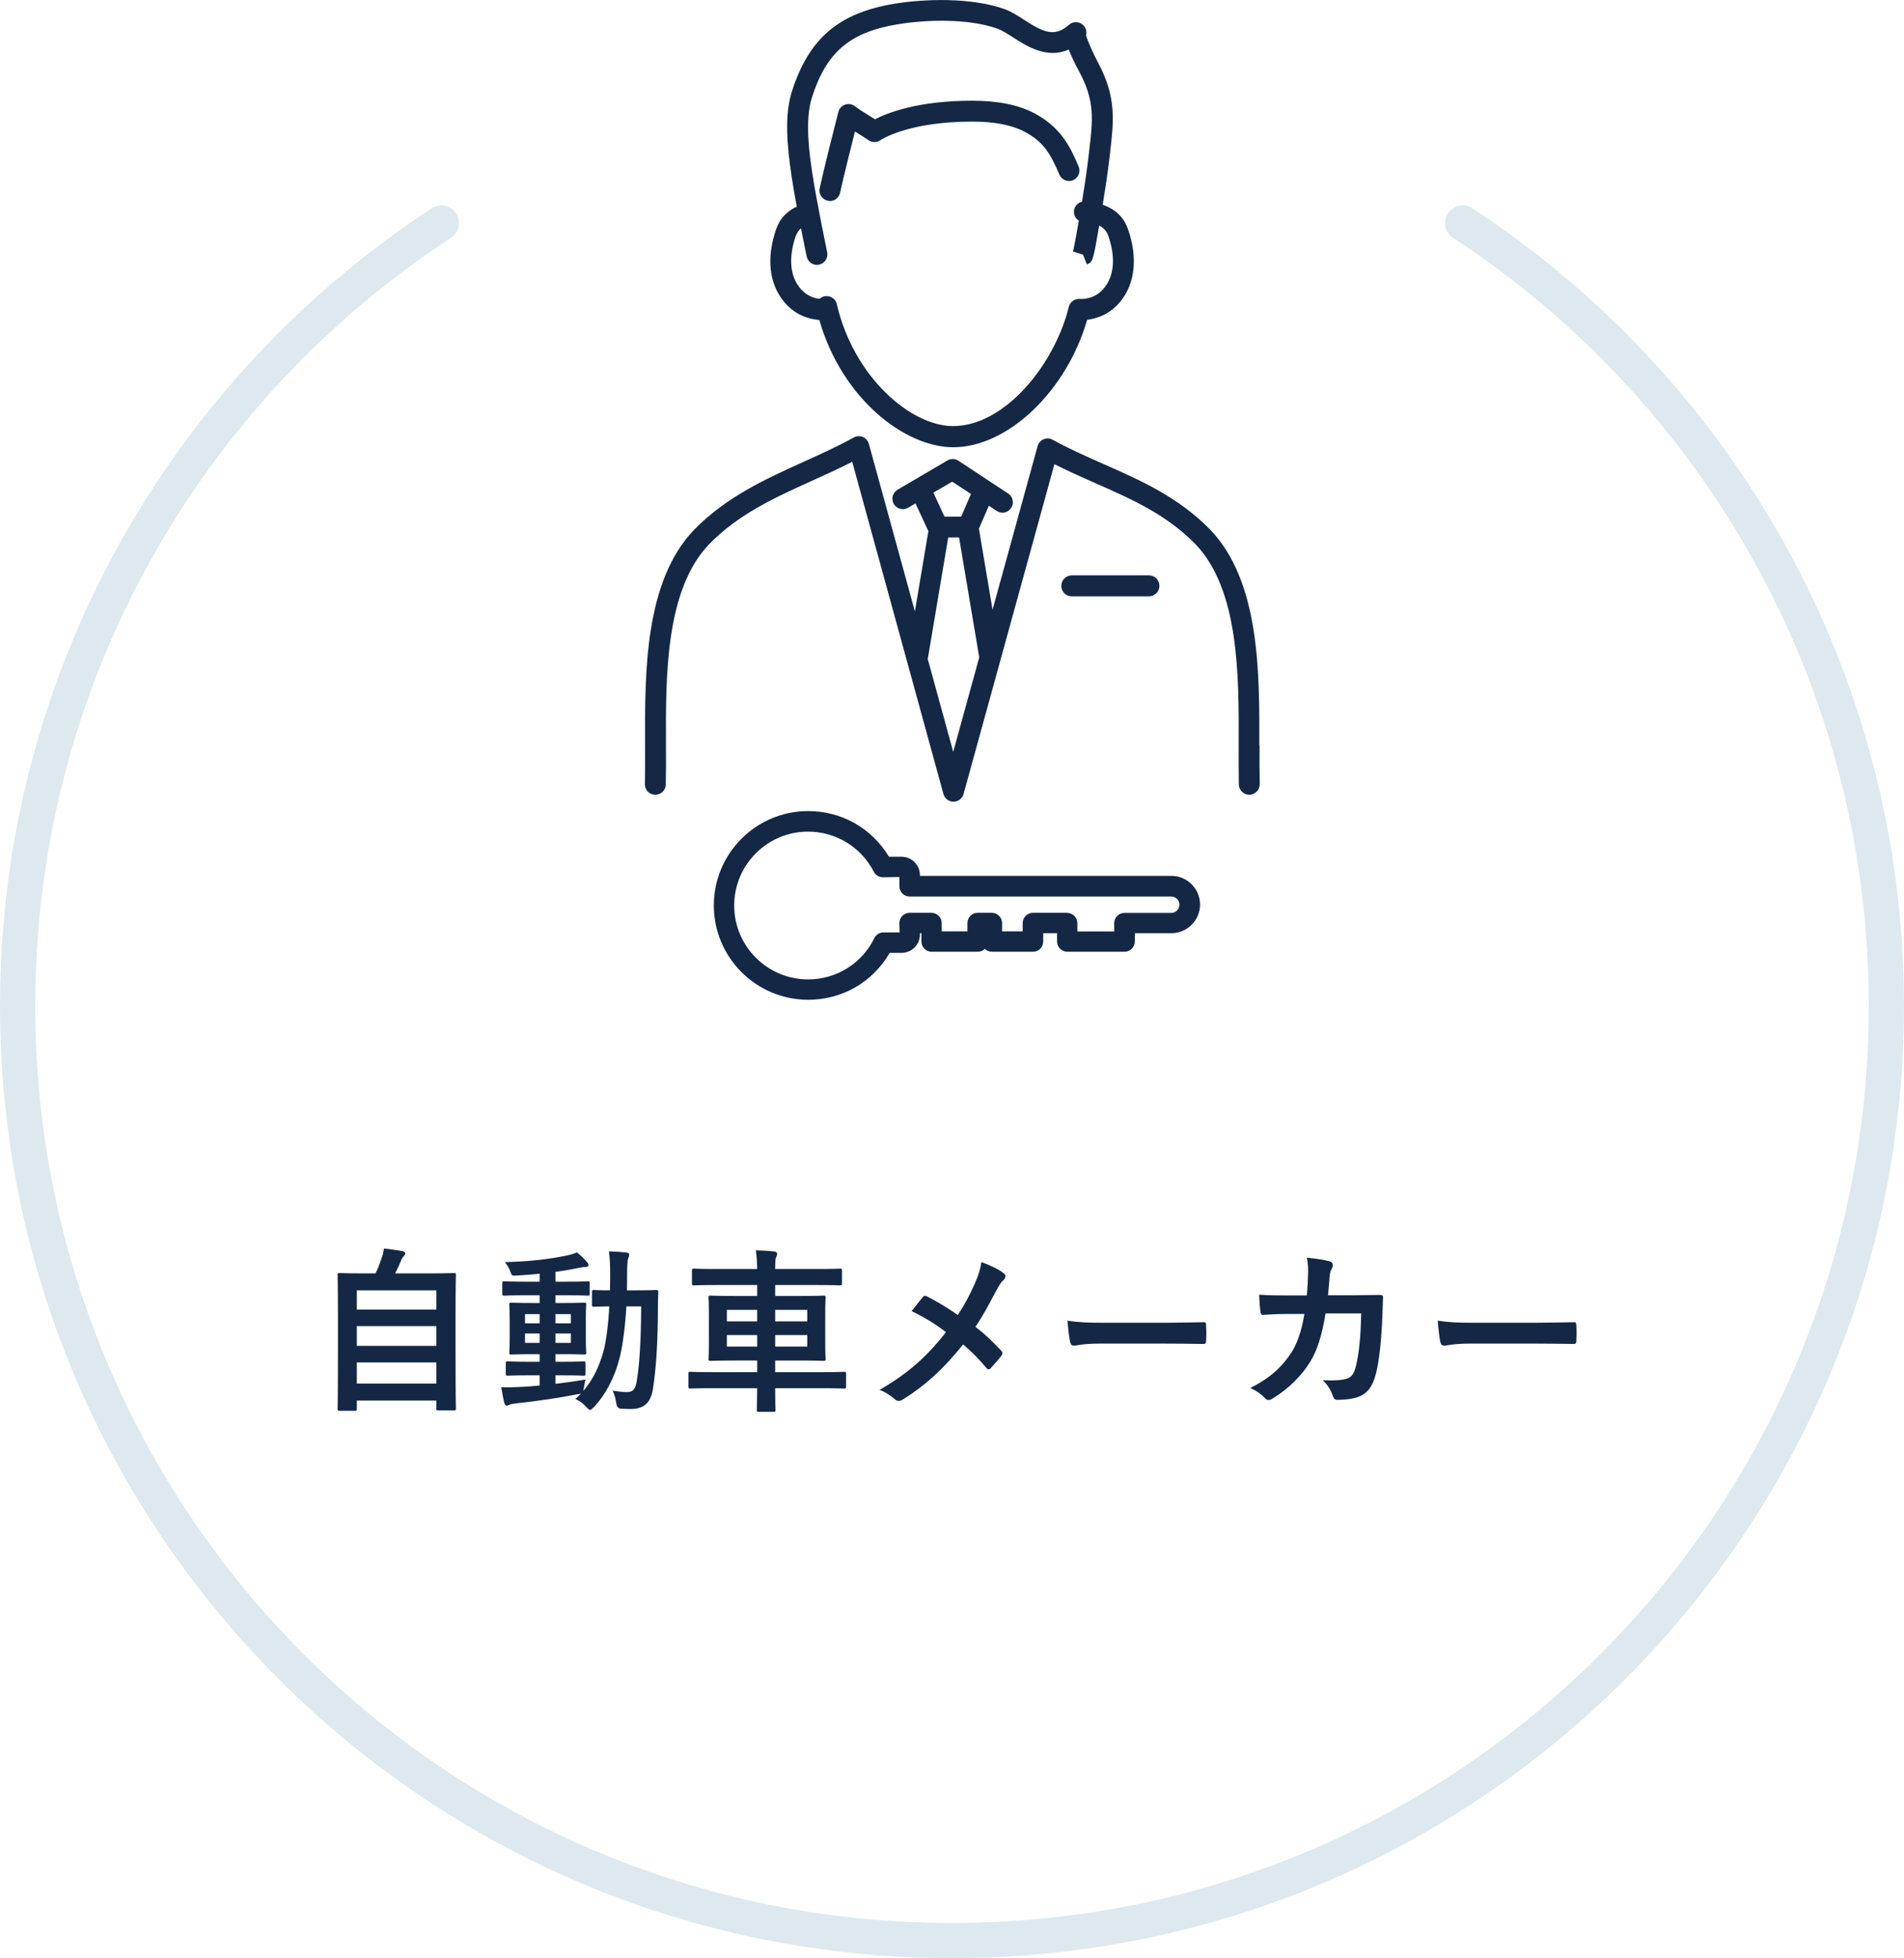 <?xml version="1.0" encoding="UTF-8"?>
<svg id="_レイヤー_2" data-name="レイヤー 2" xmlns="http://www.w3.org/2000/svg" viewBox="0 0 216 222.07">
  <defs>
    <style>
      .cls-1 {
        fill: #142846;
      }

      .cls-2 {
        fill: none;
        stroke: #dee9ef;
        stroke-linecap: round;
        stroke-linejoin: round;
        stroke-width: 4px;
      }
    </style>
  </defs>
  <g id="_レイアウト" data-name="レイアウト">
    <g>
      <g>
        <path class="cls-1" d="M38.52,159.99c-.2,0-.22-.02-.22-.22,0-.12.04-1.18.04-6.52v-3.7c0-3.72-.04-4.82-.04-4.96,0-.2.02-.22.22-.22.14,0,.84.04,2.78.04h1.3c.32-.64.5-1.16.74-1.88.1-.26.16-.56.22-.94.68.06,1.56.2,2.14.3.18.04.28.16.28.26,0,.12-.08.2-.16.28-.14.16-.24.3-.3.48-.2.48-.38.9-.7,1.5h3.9c1.94,0,2.64-.04,2.78-.04.2,0,.22.02.22.22,0,.12-.04,1.24-.04,4.42v4.22c0,5.34.04,6.4.04,6.5,0,.2-.02.22-.22.22h-1.78c-.2,0-.22-.02-.22-.22v-.9h-9.02v.94c0,.2-.02.22-.22.22h-1.74ZM40.48,148.51h9.02v-2.18h-9.02v2.18ZM49.5,152.63v-2.24h-9.02v2.24h9.02ZM49.5,156.91v-2.4h-9.02v2.4h9.02Z"/>
        <path class="cls-1" d="M63.02,156.93c1.08-.12,2.22-.28,3.4-.48-.08.32-.14.62-.18.92l-.06.36c1.04-1.2,1.76-2.64,2.28-4.48.3-1.14.54-2.9.66-5.1-1.18.02-1.62.04-1.72.04-.22,0-.24-.02-.24-.22v-1.46c0-.2.02-.22.24-.22.1,0,.56.04,1.8.04,0-.52.02-1.04.02-1.6,0-1.24-.02-1.86-.14-2.82.72.02,1.3.06,2,.14.2.02.3.1.3.22,0,.16-.06.3-.12.48-.08.2-.12.82-.12,2.04,0,.54,0,1.04-.02,1.54h1.14c1.54,0,2.06-.04,2.18-.04.2,0,.24.04.24.24-.04.68-.04,1.26-.04,1.9-.02,3.84-.2,6.8-.58,9.16-.26,1.5-1,2.2-2.54,2.2-.42,0-.76-.02-1.1-.04q-.46-.04-.52-.7c-.08-.5-.2-.94-.4-1.34.66.1,1.14.16,1.66.16.6,0,.94-.32,1.08-1.26.32-1.94.48-4.64.5-8.46h-1.68c-.14,2.34-.4,4.3-.74,5.74-.56,2.28-1.58,4.22-2.96,5.7-.2.2-.32.3-.42.3s-.2-.1-.38-.28c-.4-.46-.84-.76-1.28-.96.22-.2.44-.4.64-.62-.1.04-.22.06-.38.08-2.12.42-4.72.8-6.98,1.04-.3.04-.64.08-.74.14-.12.06-.22.12-.34.12s-.22-.12-.28-.34c-.12-.52-.24-1.16-.34-1.76.8.04,1.36.02,2.1-.02.7-.04,1.46-.08,2.26-.16v-1.16h-1.18c-1.74,0-2.32.04-2.44.04-.2,0-.22-.02-.22-.2v-1.2c0-.2.02-.22.22-.22.12,0,.7.04,2.44.04h1.18v-.86h-.8c-1.7,0-2.28.04-2.4.04-.22,0-.24-.02-.24-.22,0-.14.04-.6.04-1.66v-2.14c0-1.08-.04-1.54-.04-1.64,0-.2.02-.22.24-.22.12,0,.7.04,2.4.04h.8v-.88h-1.48c-1.8,0-2.42.04-2.54.04-.2,0-.22-.02-.22-.22v-1.18c0-.2.02-.22.22-.22.12,0,.74.04,2.54.04h1.48v-.9c-.86.08-1.72.16-2.58.2-.56.04-.58.02-.74-.44-.16-.44-.38-.76-.62-1.08,2.84-.08,5-.32,7.08-.76.44-.1.8-.22,1.1-.34.46.38.86.76,1.14,1.1.12.14.16.22.16.36,0,.12-.16.2-.42.2-.24,0-.58.08-.9.14-.8.16-1.6.3-2.42.4v1.12h1.16c1.78,0,2.4-.04,2.52-.04.18,0,.2.02.2.22v1.18c0,.2.02.22-.16.22-.12,0-.78-.04-2.56-.04h-1.16v.88h.86c1.68,0,2.26-.04,2.4-.04.2,0,.22.02.22.22,0,.1-.04.56-.04,1.64v2.14c0,1.06.04,1.54.04,1.66,0,.2-.02.22-.22.22-.14,0-.72-.04-2.4-.04h-.86v.86h.74c1.72,0,2.32-.04,2.44-.04.2,0,.22.02.22.22v1.2c0,.18-.02.2-.22.2-.12,0-.72-.04-2.44-.04h-.74v.96ZM61.22,150.07v-1.04h-1.66v1.04h1.66ZM61.22,152.29v-1.06h-1.66v1.06h1.66ZM63.02,149.03v1.04h1.74v-1.04h-1.74ZM64.76,151.23h-1.74v1.06h1.74v-1.06Z"/>
        <path class="cls-1" d="M80.78,157.43c-1.76,0-2.36.04-2.48.04-.18,0-.2-.02-.2-.22v-1.46c0-.2.02-.22.2-.22.12,0,.72.04,2.48.04h5.12v-1.32h-2.52c-1.94,0-2.64.04-2.78.04-.2,0-.22-.02-.22-.22,0-.12.04-.64.04-1.9v-3.14c0-1.24-.04-1.78-.04-1.9,0-.22.02-.24.22-.24.14,0,.84.04,2.78.04h2.52v-1.24h-4.58c-1.84,0-2.46.04-2.58.04-.22,0-.24-.02-.24-.24v-1.46c0-.18.02-.2.24-.2.12,0,.74.04,2.58.04h4.58c-.02-.9-.06-1.46-.16-2.12.74.02,1.44.06,2.12.14.18.02.3.12.3.22,0,.16-.02.26-.1.4-.1.18-.12.62-.12,1.36h4.76c1.84,0,2.48-.04,2.6-.04.2,0,.22.02.22.2v1.46c0,.22-.02.24-.22.24-.12,0-.76-.04-2.6-.04h-4.76v1.24h2.72c1.96,0,2.66-.04,2.78-.04.2,0,.22.02.22.24,0,.12-.04.66-.04,1.9v3.14c0,1.26.04,1.78.04,1.9,0,.2-.02.22-.22.22-.12,0-.82-.04-2.78-.04h-2.72v1.32h5.36c1.76,0,2.36-.04,2.48-.04.18,0,.2.02.2.22v1.46c0,.2-.02.22-.2.22-.12,0-.72-.04-2.48-.04h-5.36c0,1.56.04,2.38.04,2.46,0,.2-.02.22-.24.22h-1.66c-.2,0-.22-.02-.22-.22,0-.1.02-.9.04-2.46h-5.12ZM85.9,149.85v-1.3h-3.44v1.3h3.44ZM85.9,152.71v-1.3h-3.44v1.3h3.44ZM87.94,148.55v1.3h3.64v-1.3h-3.64ZM91.58,151.41h-3.64v1.3h3.64v-1.3Z"/>
        <path class="cls-1" d="M110.58,145.59c.44-1.04.6-1.52.76-2.46,1,.36,2.04.86,2.52,1.26.14.1.2.22.2.34,0,.16-.08.32-.22.44-.28.24-.44.5-.9,1.34-.76,1.46-1.5,2.82-2.28,3.96,1.12.88,1.66,1.38,2.94,2.72.08.1.12.18.12.28,0,.08-.04.16-.1.26-.4.52-.8.96-1.22,1.42-.08.1-.16.14-.24.14-.1,0-.18-.06-.28-.18-.94-1.12-1.74-1.9-2.62-2.64-2.28,2.86-4.52,4.82-6.84,6.24-.16.1-.32.16-.46.16s-.26-.04-.38-.14c-.58-.48-1.22-.92-1.8-1.1,3.12-1.82,5.3-3.68,7.54-6.56-1.26-.94-2.26-1.58-3.9-2.38.58-.74,1.06-1.36,1.32-1.64.06-.06.12-.1.2-.1s.16.04.24.08c1.04.52,2.3,1.28,3.48,2.1.86-1.32,1.32-2.22,1.92-3.54Z"/>
        <path class="cls-1" d="M124.8,152.37c-1.98,0-2.74.24-2.94.24-.24,0-.4-.12-.46-.42-.1-.46-.22-1.4-.3-2.42,1.3.2,2.3.24,4.32.24h6.44c1.52,0,3.06-.04,4.6-.06.3-.02.36.04.36.28.04.6.04,1.28,0,1.88,0,.24-.08.32-.36.3-1.5-.02-2.98-.04-4.46-.04h-7.2Z"/>
        <path class="cls-1" d="M148.26,146.91c.08-.98.12-1.62.14-2.7,0-.52-.02-.94-.14-1.58,1.06.1,1.96.24,2.6.42.26.08.34.24.34.42,0,.12-.04.26-.1.38-.18.3-.22.5-.26.94-.06.64-.08,1.12-.18,2.1h3.04c.92,0,1.86-.04,2.78-.04.32,0,.42.06.42.28,0,.26-.04,1.06-.08,2.12-.08,2.46-.36,5.24-.74,6.58-.4,1.54-1.08,2.38-2.36,2.7-.46.12-1.18.22-2.02.22-.24,0-.4-.14-.48-.4-.26-.74-.58-1.28-1.16-1.82,1.48.06,2.22-.02,2.72-.18.54-.18.8-.5,1.04-1.4.36-1.52.54-3.22.6-6h-4.04c-.4,2.42-.94,4.22-1.78,5.54-.92,1.5-2.4,3-4.24,4.12-.16.1-.32.16-.46.16-.12,0-.26-.06-.38-.2-.4-.44-1-.86-1.68-1.16,2.3-1.16,3.62-2.42,4.7-4.08.62-1,1.12-2.36,1.44-4.32h-1.8c-.98,0-1.94.04-2.88.1-.2.02-.28-.1-.3-.34-.08-.48-.12-1.2-.16-1.94,1.26.08,2.16.08,3.32.08h2.1Z"/>
        <path class="cls-1" d="M166.8,152.37c-1.98,0-2.74.24-2.94.24-.24,0-.4-.12-.46-.42-.1-.46-.22-1.4-.3-2.42,1.3.2,2.3.24,4.32.24h6.44c1.52,0,3.06-.04,4.6-.06.3-.02.36.04.36.28.04.6.04,1.28,0,1.88,0,.24-.08.32-.36.3-1.5-.02-2.98-.04-4.46-.04h-7.2Z"/>
      </g>
      <g>
        <path class="cls-1" d="M132.88,99.33h-28.52v-.09c0-1.15-.93-2.08-2.08-2.08h-1.43c-1.95-3.24-5.37-5.18-9.17-5.18-5.9,0-10.7,4.8-10.7,10.7s4.8,10.7,10.7,10.7c3.87,0,7.32-1.99,9.25-5.32h1.35c1.15,0,2.08-.93,2.08-2.08v-.15h.17v.94c0,.64.52,1.16,1.16,1.16h5.24c.3,0,.59-.12.8-.32.21.21.5.32.8.32h4.66c.64,0,1.16-.52,1.16-1.16v-.94h1.57v.94c0,.64.52,1.16,1.16,1.16h6.5c.64,0,1.16-.52,1.16-1.16v-.94h4.15c1.79,0,3.25-1.46,3.25-3.25s-1.46-3.25-3.25-3.25ZM121.07,103.52h-3.89c-.64,0-1.16.52-1.16,1.16v.94h-2.34v-.94c0-.64-.52-1.16-1.16-1.16h-1.61c-.64,0-1.16.52-1.16,1.16v.94h-2.92v-.94c0-.64-.52-1.16-1.16-1.16h-2.48c-.64,0-1.16.52-1.16,1.16l.03,1.06h-1.83c-.44,0-.84.25-1.04.65-1.42,2.89-4.31,4.68-7.52,4.68-4.62,0-8.38-3.76-8.38-8.38s3.76-8.38,8.38-8.38c3.15,0,6.01,1.74,7.46,4.55.2.39.59.63,1.03.63l1.87-.03v1.05c0,.64.52,1.16,1.16,1.16h29.68c.52,0,.93.42.93.93s-.42.93-.93.93h-5.31c-.64,0-1.16.52-1.16,1.16v.94h-4.18v-.94c0-.64-.52-1.16-1.16-1.16Z"/>
        <g>
          <path class="cls-1" d="M142.86,84.48c.03-8.28.07-18.59-5.62-24.47-3.61-3.66-7.86-5.54-11.97-7.35-1.93-.85-3.93-1.73-5.85-2.79-.32-.18-.7-.2-1.03-.05-.33.14-.59.43-.68.78l-5.11,18.55-1.53-9.1s-.02-.06-.02-.09l1.13-2.61.89.59c.2.13.43.2.65.2.39,0,.76-.19.99-.53.36-.55.21-1.28-.34-1.64l-5.64-3.72c-.38-.25-.86-.26-1.25-.03l-5.66,3.32c-.56.33-.75,1.06-.42,1.62.33.56,1.06.75,1.62.42l.84-.49,1.46,3.15-1.53,9.1-5.22-19c-.1-.35-.35-.64-.68-.78-.33-.14-.72-.12-1.03.05-1.87,1.03-3.83,1.92-5.74,2.78-4.26,1.93-8.67,3.93-12.33,7.64-5.68,5.87-5.64,16.18-5.61,24.46,0,1.57.01,3.05-.02,4.43-.02.65.5,1.2,1.16,1.21.66,0,1.2-.5,1.21-1.16.03-1.41.03-2.91.02-4.5-.03-7.85-.07-17.62,4.94-22.8,3.34-3.39,7.36-5.21,11.61-7.14,1.51-.68,3.05-1.38,4.58-2.16l10.35,37.68c.14.51.61.87,1.14.87h0c.53,0,1-.36,1.14-.87l10.31-37.41c1.58.8,3.17,1.5,4.72,2.19,4.09,1.8,7.95,3.51,11.24,6.84,5.01,5.18,4.97,14.95,4.94,22.8,0,1.59-.01,3.09.02,4.5.02.65.54,1.16,1.21,1.16.65-.02,1.17-.56,1.16-1.21-.03-1.38-.03-2.86-.02-4.43ZM108.02,54.62l2.13,1.4-1.11,2.57h-1.89l-1.26-2.72,2.14-1.25ZM108.14,85.27l-2.89-10.53,2.32-13.79h1.23l2.29,13.6-2.95,10.71Z"/>
          <path class="cls-1" d="M92.95,36.29c2.57,8.95,9.72,14.43,15.19,14.43,6.22,0,12.88-6.41,15.19-14.45,1.08-.13,2.68-.62,3.92-2.26,2.11-2.81,1.34-6.28.69-8.09-.56-1.57-1.76-2.33-2.84-2.7.26-1.57.55-3.49.75-5.19l.07-.6c.44-3.72.76-6.4-1.37-10.37-.47-.87-1.2-2.47-1.34-3.07.1-.38,0-.8-.28-1.1-.44-.47-1.18-.51-1.66-.08-1.68,1.5-3.02.77-5.07-.55-.76-.49-1.48-.96-2.24-1.23-3.82-1.35-9.14-1.16-12.54-.6-6.29,1.06-9.64,3.92-11.57,9.9-.89,2.77-.55,6.27-.05,9.64.14.98.36,2.21.59,3.46-1.11.52-1.91,1.36-2.31,2.48-.65,1.82-1.42,5.28.69,8.09,1.33,1.77,3.07,2.2,4.17,2.29ZM90.32,26.7c.05-.15.17-.48.55-.8.34,1.73.62,3.09.65,3.2.12.56.61.94,1.16.94.08,0,.16,0,.24-.03.64-.13,1.05-.76.92-1.4-.01-.06-1.24-5.93-1.69-8.99-.31-2.08-.88-5.94-.04-8.57,1.65-5.14,4.28-7.38,9.7-8.29,3.11-.52,7.96-.71,11.35.49.5.18,1.11.57,1.75.98,1.59,1.02,3.84,2.48,6.33,1.39.26.66.64,1.49,1.21,2.54,1.78,3.31,1.53,5.44,1.11,8.97l-.07.6c-.18,1.58-.46,3.43-.74,5.15-.55.12-.94.62-.92,1.19.01.4.24.75.56.96-.32,1.86-.6,3.26-.66,3.5l1.13.35.44,1.1c.67-.27.69-.29,1.4-4.4.42.22.82.56,1.01,1.1.49,1.37,1.09,3.95-.36,5.87-1.03,1.36-2.45,1.38-2.87,1.35-.57-.04-1.09.34-1.23.9-1.6,6.53-7.25,13.52-13.12,13.52-4.82,0-11.28-5.56-13.2-13.83-.14-.6-.71-.99-1.33-.9-.24.04-.46.14-.63.3-.62-.07-1.56-.35-2.31-1.34-1.45-1.92-.84-4.5-.36-5.87Z"/>
          <path class="cls-1" d="M94.14,22.8c.55,0,1.04-.38,1.16-.93.38-1.72,1.14-4.78,1.69-6.95.17.11.34.21.5.31.41.26.81.5,1.01.65.41.3.97.3,1.39.01.03-.02,3.09-2.1,10.38-2.1,2.55,0,4.51.38,6,1.17,2.06,1.09,2.9,2.43,3.91,4.84.25.6.95.89,1.55.64.6-.25.89-.95.64-1.55-.96-2.29-2.06-4.46-4.98-6.02-1.84-.98-4.16-1.45-7.11-1.45-6.14,0-9.61,1.38-11.02,2.11-.16-.1-.33-.21-.51-.32-.59-.37-1.26-.78-1.78-1.17-.32-.24-.73-.3-1.11-.17-.37.13-.66.44-.75.82-.49,1.91-1.63,6.39-2.12,8.66-.14.64.27,1.27.91,1.41.08.02.17.03.25.03Z"/>
          <path class="cls-1" d="M130.34,65.25h-8.75c-.65,0-1.19.53-1.19,1.19s.53,1.19,1.19,1.19h8.75c.65,0,1.19-.53,1.19-1.19s-.53-1.19-1.19-1.19Z"/>
        </g>
      </g>
      <path class="cls-2" d="M50.07,25.3C21.13,44.22,2,76.91,2,114.07c0,58.54,47.46,106,106,106s106-47.46,106-106c0-37.16-19.13-69.85-48.07-88.78"/>
    </g>
  </g>
</svg>